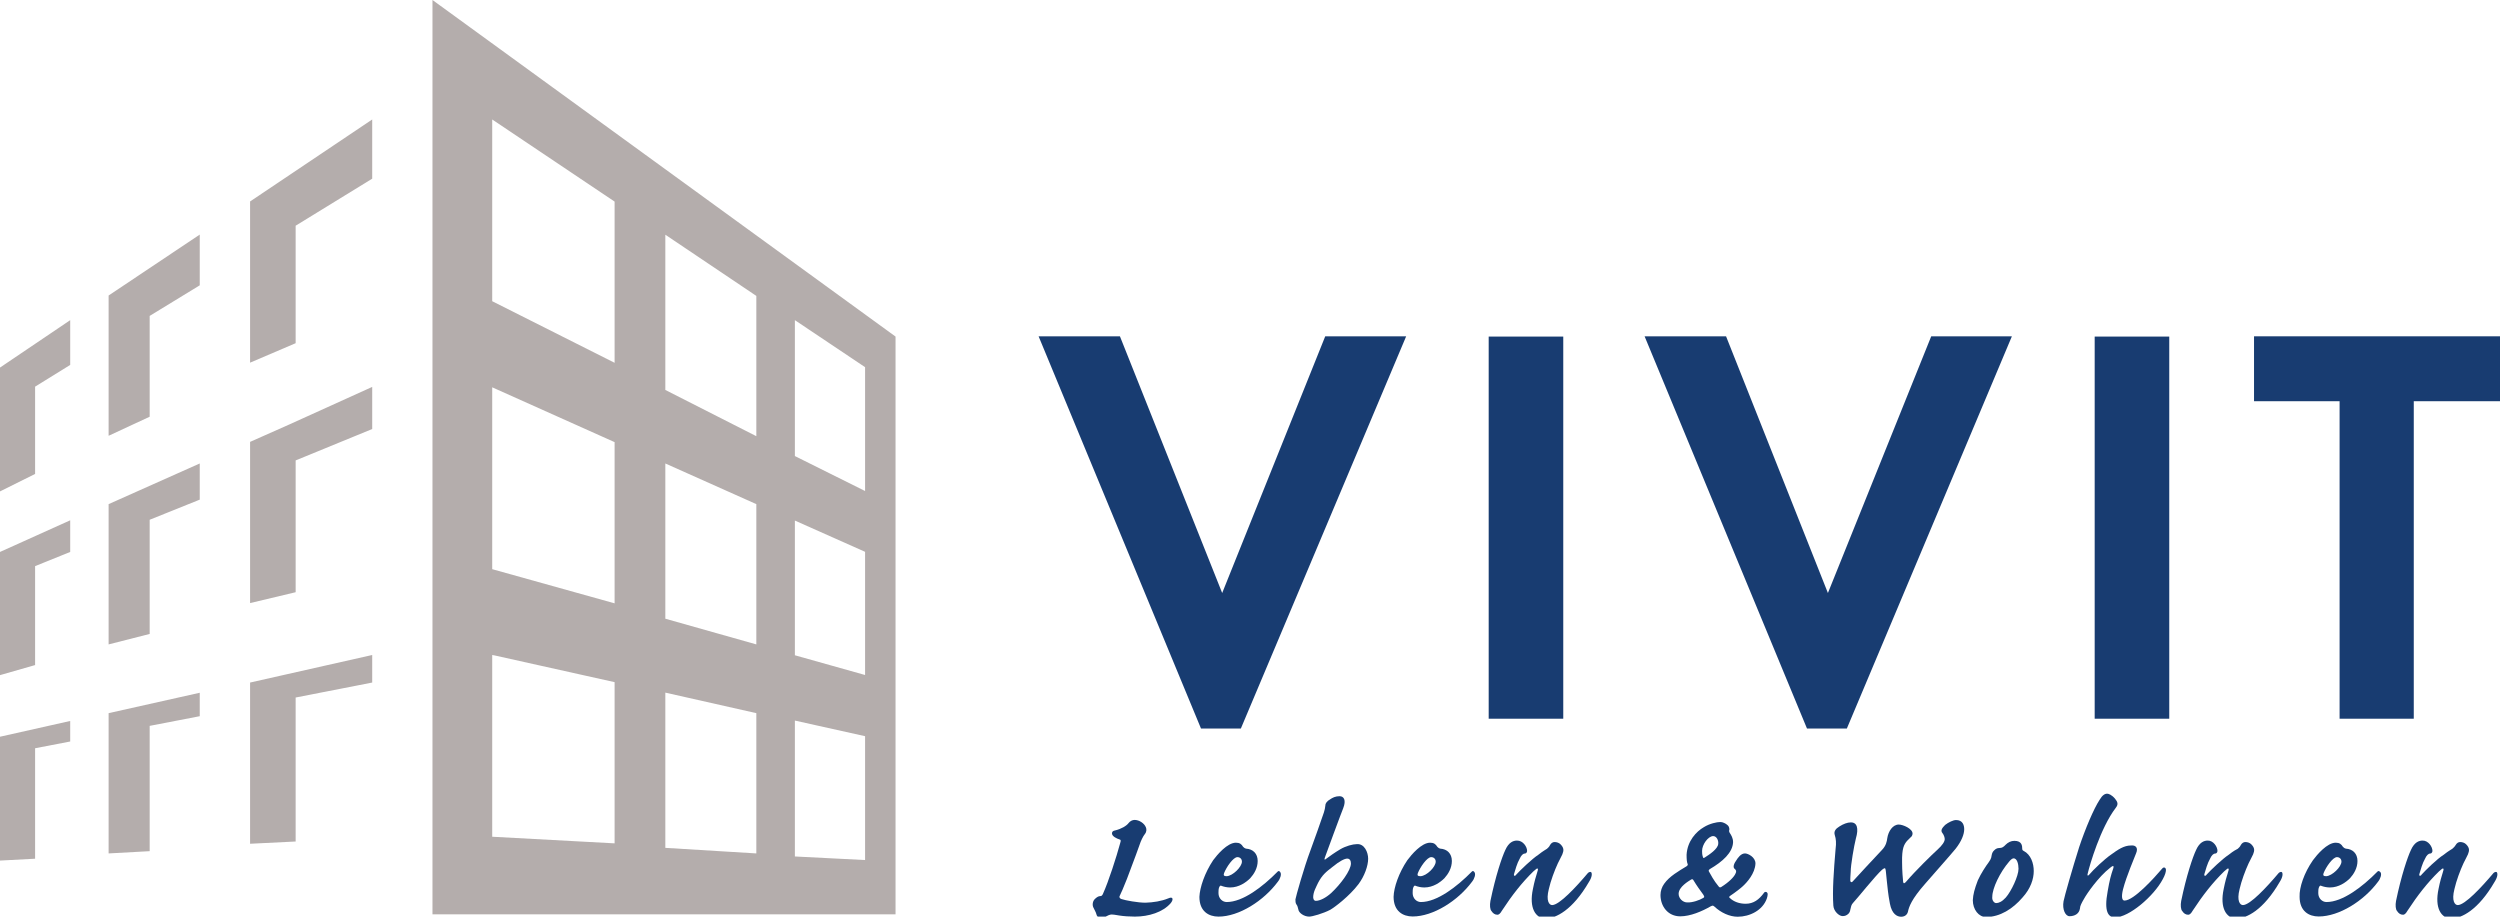 <?xml version="1.0" encoding="utf-8"?>
<!-- Generator: Adobe Illustrator 25.4.1, SVG Export Plug-In . SVG Version: 6.00 Build 0)  -->
<svg version="1.1" id="Ebene_1" xmlns="http://www.w3.org/2000/svg" xmlns:xlink="http://www.w3.org/1999/xlink" x="0px" y="0px"
	 viewBox="0 0 1887.4 692" style="enable-background:new 0 0 1887.4 692;" xml:space="preserve">
<style type="text/css">
	.st0{fill:#183C71;}
	.st1{fill:#B4ADAC;}
</style>
<g>
	<polygon class="st0" points="922.7,447.7 1000.5,253.9 1061.6,253.9 936.8,550 906.7,550 784.1,253.9 845.5,253.9 	"/>
	<rect x="1123.9" y="254.1" class="st0" width="56.3" height="288.5"/>
	<polygon class="st0" points="1380,447.7 1458,253.9 1518.9,253.9 1394.3,550 1364.2,550 1241.6,253.9 1303.1,253.9 	"/>
	<rect x="1581.4" y="254.1" class="st0" width="56.3" height="288.5"/>
	<polygon class="st0" points="1701.7,253.9 1701.7,302.9 1766.3,302.9 1766.3,542.6 1822.3,542.6 1822.3,302.9 1887.4,302.9 
		1887.4,253.9 	"/>
	<path class="st1" d="M0,556.2v93.5l26.5-1.4v-83.4l26.5-5.1v-15.5L0,556.2z M82,538.4v105.9l31-1.7V548l37.8-7.3v-17.7L82,538.4z
		 M188.8,515.3V637l34.4-1.7V526.6l57.8-11.3v-20.8L188.8,515.3z M0,416.7v93l26.5-7.6v-74.7L53,416.7v-23.9L0,416.7z M82,380.6
		v105.9l31-7.9v-86.2l37.8-15.2v-27.3L82,380.6z M218.1,320.6l-29.3,13v121.7l34.4-8.2v-99.5l57.8-23.7v-31.8L218.1,320.6z M0,277.5
		v93.5l26.5-13.2v-65.9L53,275.5v-33.8L0,277.5z M82,223.1v105.9l31-14.4v-76.1l37.8-23.1v-38.3L82,223.1z M188.8,152.1v121.7
		l34.4-14.7v-88.7l57.8-35.5V90.2L188.8,152.1z M600.1,646.6V544l53,11.8v93.5L600.1,646.6z M502.3,640.1V522.9l68.7,15.5v105.9
		L502.3,640.1z M371.6,631.7V494.5l1.7,0.3l0,0L464,515v121.7L371.6,631.7z M600.1,494.7V393l26.5,11.8l26.5,11.8v93L600.1,494.7z
		 M502.3,467.1V349.9l68.7,30.7v105.9L502.3,467.1z M371.6,429.7V292.4l92.4,41.4v121.7L371.6,429.7z M600.1,344.3V241.7l53,35.5
		v93.5L600.1,344.3z M502.3,294.4V177.2l68.7,46.2v105.9L502.3,294.4z M371.6,227.4V90.2l92.4,62v121.7L371.6,227.4z M326.5,0v690.3
		h349.6V254.1L326.5,0z"/>
	<g>
		<path class="st0" d="M882.1,678.2c3.7-1.7,3.9,1.1,1.7,3.7c-5.9,6.8-16.6,10.1-27,10.1c-3.9,0-8.5-0.3-11.6-0.8
			c-3.4-0.6-5.1-0.8-5.9-0.8c-1.4,0-3.1,0.8-5.4,2c-2,1.1-5.6,0.8-6.2-2.3c-0.3-1.4-1.4-3.1-2.3-5.1c-0.8-1.7-0.6-4.5,1.1-6.2
			c1.4-1.4,2.8-2.3,4.2-2.3c0.8,0,1.4-0.3,2-1.7c4.2-9.3,10.1-27.6,13-38.3c0.6-2,0.6-2.5-0.6-2.8c-2-0.6-5.6-2.3-5.6-4.5
			c0-1.4,0.8-2,2.5-2.3c4.5-1.1,8.5-3.4,10.1-5.6c1.1-1.4,2.8-2.3,4.5-2.3c3.4,0,7.3,2.5,8.5,5.6c0.6,1.4,0.6,3.4-0.8,5.1
			c-1.4,1.7-3.1,5.4-3.9,7.9c-1.1,3.1-3.4,9.6-9.6,25.9c-2.8,7-4.5,11-5.4,12.7c-0.6,0.8-0.3,2,1.1,2.5c3.1,1.1,12.7,2.8,18.3,2.8
			C870.6,681.3,876.8,680.4,882.1,678.2"/>
		<path class="st0" d="M937.6,650.5c0-2-1.4-3.4-3.4-3.4c-3.1,0-8.2,7.3-10.1,12.1c-0.6,1.7,0,2.3,2,2.3
			C930.6,661.3,937.6,654.5,937.6,650.5 M915.9,649.4c3.1-4.2,10.7-13.2,17.2-13.2c2.8,0,4.2,1.1,5.4,3.1c0.6,0.6,1.1,1.1,2.3,1.4
			c5.1,0.3,8.7,3.7,8.7,9.3c0,5.4-2.8,9.9-5.6,13c-3.1,3.1-8.5,7-15.2,7c-2.5,0-4.8-0.6-6.2-1.1c-1.1-0.6-1.4-0.3-2,0.8
			c-0.6,1.4-0.6,2.8-0.6,4.5c0,4.2,3.1,6.8,6.2,6.8c12.1,0,27-11.3,38.6-23.1c0.6-0.6,1.4-0.3,2,0.8c0.8,1.4,0,4.5-2,7
			C954,680.1,935.4,692,919.9,692c-7.3,0-14.4-3.9-14.4-14.9C905.8,670,909.5,659,915.9,649.4"/>
		<path class="st0" d="M993.4,680.1c3.1,0,7.6-2.3,11.6-5.9c7.3-6.8,14.9-17.2,14.9-22.3c0-2-0.8-3.7-2.8-3.7c-2,0-5.9,2-11,6.2
			c-5.1,3.9-7.9,6.2-11,12.1c-1.4,3.1-3.7,6.8-3.7,11C991.5,679.6,992.6,680.1,993.4,680.1 M1032.9,648.3c0,5.4-2.8,13.2-7.3,19.2
			c-6.8,9-18,17.5-21.4,19.4c-5.4,2.8-13.5,5.1-15.8,5.1c-3.9,0-7.9-2.8-8.2-5.4c-0.3-1.1-0.6-2.8-1.4-3.7c-0.8-1.1-0.8-2.5-0.8-3.9
			c0.3-2,6.5-24.2,11.3-36.9c3.9-10.7,7.9-22,8.5-23.9c1.1-3.1,2.5-6.5,2.8-10.1c0-1.7,1.4-3.4,3.4-4.5c2-1.4,4.2-2.5,7.3-2.5
			c3.4,0,5.1,3.1,2.8,9c-1.4,3.7-3.1,7.9-7.3,19.4c-2.8,7.6-6.2,16.9-6.5,17.7c-0.6,1.7-0.6,2.5,1.4,0.8c1.4-1.1,6.2-4.5,10.1-6.8
			c4.2-2.5,9.6-3.9,12.4-3.9C1030.1,636.7,1032.9,643.5,1032.9,648.3"/>
		<path class="st0" d="M1083.9,650.5c0-2-1.4-3.4-3.4-3.4c-3.1,0-8.2,7.3-10.1,12.1c-0.6,1.7,0,2.3,2,2.3
			C1077.1,661.3,1083.9,654.5,1083.9,650.5 M1062.5,649.4c3.1-4.2,10.7-13.2,17.2-13.2c2.8,0,4.2,1.1,5.4,3.1
			c0.6,0.6,1.1,1.1,2.3,1.4c5.1,0.3,8.7,3.7,8.7,9.3c0,5.4-2.8,9.9-5.6,13c-3.1,3.1-8.5,7-15.2,7c-2.5,0-4.8-0.6-6.2-1.1
			c-1.1-0.6-1.4-0.3-2,0.8c-0.6,1.4-0.6,2.8-0.6,4.5c0,4.2,3.1,6.8,6.2,6.8c12.1,0,27-11.3,38.6-23.1c0.6-0.6,1.4-0.3,2,0.8
			c0.8,1.4,0,4.5-2,7c-10.7,14.4-29.3,26.2-44.8,26.2c-7.3,0-14.4-3.9-14.4-14.9C1052.3,670,1056,659,1062.5,649.4"/>
		<path class="st0" d="M1152.9,642.4c0,1.1-0.8,2-1.7,2c-1.4,0-2.8,1.4-3.9,3.9c-2,3.4-3.4,8.7-4.2,11.3c-0.6,1.7,0.6,2.3,1.7,0.6
			c2.8-3.1,11.8-11.8,16.6-14.9c3.9-3.1,5.4-3.7,6.5-4.5c0.6-0.6,1.7-1.4,2.3-2.8c0.8-1.4,2-2.3,3.4-2.3c1.7,0,3.4,0.6,4.5,1.7
			c2.8,2.8,2.5,4.8,1.4,7.6c-0.6,1.4-2,3.9-3.4,6.8c-2.5,5.4-5.4,13.2-6.8,19.4c-2.3,9,0.3,12.1,2.5,12.1c5.4,0,18-13.5,27-24.2
			c0.8-0.8,2-1.1,2.5-0.6c0.8,1.1,0.6,3.7-1.7,7.3c-12.4,21.4-25.1,27.6-32.7,27.6c-7.6,0-12.7-7.9-9.6-22.3
			c1.1-5.6,2.3-9.6,3.1-12.1c0.6-1.7,0.8-2.8,0.6-3.1c-0.6-0.6-1.1,0-3.4,2c-8.7,8.5-16.1,18-23.7,29.6c-1.4,2.5-2.5,3.1-3.4,3.1
			c-2,0-3.4-1.1-4.5-2.8c-1.1-1.1-1.4-4.5-0.8-7.6c3.9-18.9,8.7-33.2,11.3-38.6c2.5-5.6,5.9-7,8.7-7
			C1149.8,634.5,1152.9,639.3,1152.9,642.4"/>
		<path class="st0" d="M1285,642.4c0,1.1,0,2.8,0.6,4.5c0.3,1.1,0.6,1.1,1.7,0.3c3.1-2,9.6-6.2,9.9-10.1c0.3-2.5-1.1-5.9-3.9-5.9
			C1289.5,631.4,1285,637.6,1285,642.4 M1285.9,677.9c1.1-0.6,0.8-1.1,0-2.5c-2.5-3.4-5.1-7-7.3-10.7c-0.6-1.1-1.1-1.1-2-0.6
			c-1.7,1.1-9.3,5.4-9.3,10.7c0,3.4,3.1,6.5,6.5,6.5C1277.7,681.5,1283.1,679.6,1285.9,677.9 M1304.5,623.2c0.8,0.8,1.1,2,1.1,3.1
			c-0.3,0.6-0.3,1.7,0.3,2.5c1.1,1.7,2.5,3.9,2.5,7c-0.3,7.9-7.9,14.7-17.5,20.3c-0.8,0.6-1.1,1.1-0.8,1.7c1.1,2,3.9,7.3,7.3,11.3
			c0.6,0.8,1.1,1.1,2,0.6c6.2-3.9,9.6-7.6,10.7-9.9c1.1-2,0.6-2.8-0.3-3.7c-1.4-0.8-1.4-3.1,0.8-6.2c1.4-2.3,3.7-5.6,6.8-5.6
			c2.3,0,7.9,2.8,7.9,7.6c-0.3,7.6-6.5,14.4-9.6,17.2c-1.1,1.1-5.4,4.5-9.6,7.3c-0.8,0.6-0.8,1.1-0.3,1.4c3.1,3.1,7.6,4.5,12.1,4.5
			c5.9,0,10.1-3.1,13.8-8.2c0.8-1.4,3.1-0.8,2.8,1.4c0,0.8-0.3,1.7-0.6,2.8c-3.1,9-13,13.8-22,13.8c-6.2,0-12.7-3.1-17.5-7.6
			c-1.1-0.8-1.1-1.1-2.8-0.3c-6.8,3.9-15.5,7.6-23.1,7.6c-9.3,0-14.9-7.6-14.9-16.1c0-3.1,1.1-6.2,2.8-8.5c3.9-5.6,11-9.6,16.9-13.2
			c0.8-0.6,1.1-1.1,0.8-1.7c-0.6-1.4-0.8-3.4-0.8-7c0.6-10.4,7.3-17.5,13-20.8c4.5-2.8,9.9-3.9,12.4-3.9
			C1301.7,620.7,1303.6,622.4,1304.5,623.2"/>
		<path class="st0" d="M1401.1,633.1c-1.4,5.6-3.9,20-3.9,25.1c-0.3,3.1-0.3,5.9-0.3,6.8c0.3,1.4,1.1,1.1,1.7,0.6
			c1.1-1.4,18.3-19.7,22-23.7c3.4-3.4,3.9-6.8,4.2-9c0.8-5.4,4.2-10.4,8.7-10.4c3.1,0,10.4,3.1,10.4,6.8c0,1.1-0.6,2.3-1.4,2.8
			c-0.6,0.6-1.7,1.7-2.8,2.8c-2.3,2.8-3.9,5.6-3.7,16.1c0,6.5,0.6,12.7,0.8,14.9c0.3,1.4,1.1,1.1,2.3-0.3c7-8.2,19.7-20.6,23.7-24.2
			c3.4-3.1,5.4-5.9,5.4-7.9c0-1.1-0.6-3.1-1.7-4.5c-1.7-2-0.3-3.9,2-6.2c2.5-2,6.2-3.7,8.2-3.7c5.1,0,6.2,3.9,6.2,7
			c0,3.7-2,9-6.5,14.7c-5.4,6.5-13,14.9-22.8,26.2c-10.7,12.1-12.4,17.7-13.2,21.4c-0.6,2.3-2.5,3.7-5.1,3.7c-3.1,0-7-2-8.5-9.9
			s-1.7-11.8-2.3-16.9c-0.3-3.1-0.6-5.9-0.8-7.9c-0.3-2.5-0.8-2.3-2.8-0.8c-4.8,4.2-19.4,22.5-21.7,24.8c-1.7,1.7-1.7,3.1-2.3,5.4
			c-0.3,2.5-2,3.9-3.7,4.5c-0.8,0.3-1.4,0.3-2.3,0.3c-2.3,0-6.5-3.4-6.8-7.9c-0.8-11.3,0.3-26.2,1.7-42.8c0.6-4.5,0.3-7.6-0.6-10.4
			s0.6-4.8,3.4-6.5c3.1-2,6.2-3.1,8.5-3.1C1402,620.7,1403.4,625.2,1401.1,633.1"/>
		<path class="st0" d="M1507,681.8c2,0,4.5-1.1,7.3-4.2c4.2-4.8,9.6-16.3,9.6-21.7c0-3.7-1.1-7.9-3.7-7.9c-1.1,0-2.5,1.4-3.4,2.5
			c-6.8,7.9-12.7,20-12.7,26.5C1503.7,679.8,1505.6,681.8,1507,681.8 M1493.2,664.6c2.3-5.1,6.2-11,7.9-13.2
			c1.1-1.7,2.3-3.1,2.5-5.6c0.3-1.7,0.8-2.8,2-3.9c1.1-1.1,2.3-1.7,3.9-1.7c2,0,3.1-0.8,4.5-2.3c2-2,4.2-3.1,6.8-3.1
			c5.6,0,5.9,3.7,5.9,5.9c0,0.8,0.3,1.4,1.1,1.7c5.4,2.8,7.6,9.3,7.6,15.2c0,5.9-2.3,13.2-8.5,20c-7.3,8.5-16.9,14.7-27.6,14.7
			c-5.4,0-9.9-5.6-9.9-12.7C1489.6,675.3,1490.7,671.1,1493.2,664.6"/>
		<path class="st0" d="M1612.7,644.1c-1.1,3.1-7.3,17.2-9.9,27.3c-1.4,5.6-0.8,8.5,1.1,8.5c7,0,22.3-16.9,28.5-24.2
			c1.1-1.4,2.8-0.8,2.8,1.1c0,1.4-0.6,3.7-2.3,6.8c-6.8,13-25.6,29-36.1,29c-5.1,0-8.5-4.2-5.6-19.7c1.4-8.2,2.5-12.4,4.2-17.2
			c0.8-2.5-0.3-2.3-2.3-0.6c-9,7-17.7,19.7-19.7,23.4c-2,3.4-3.1,5.6-3.1,7.3c-0.6,4.2-4.2,5.9-7.9,5.9c-3.1,0-5.6-5.1-4.5-11.3
			c0.6-3.4,6.8-25.1,11.8-40.9c4.5-13.5,11-29,15.5-35.8c2-3.4,3.9-4.5,5.6-4.5c1.1,0,3.4,0.8,5.9,3.7c2,2.5,2.8,4.2,0.6,7
			c-11.6,15.2-19.7,43.4-21.1,49.3c-0.6,1.7,0,2.5,1.1,1.1c2.8-3.4,11.3-11.6,16.6-15.2c5.1-3.7,9.6-6.8,14.9-6.8
			C1612.4,637.9,1614.4,640.1,1612.7,644.1"/>
		<path class="st0" d="M1674.1,642.4c0,1.1-0.8,2-1.7,2c-1.4,0-2.8,1.4-3.9,3.9c-2,3.4-3.4,8.7-4.2,11.3c-0.6,1.7,0.6,2.3,1.7,0.6
			c2.8-3.1,11.8-11.8,16.6-14.9c3.9-3.1,5.4-3.7,6.8-4.5c0.6-0.6,1.7-1.4,2.3-2.8c0.8-1.4,2-2.3,3.4-2.3c1.7,0,3.4,0.6,4.5,1.7
			c2.8,2.8,2.5,4.8,1.4,7.6c-0.6,1.4-2,3.9-3.4,6.8c-2.5,5.4-5.4,13.2-6.8,19.4c-2.3,9,0.3,12.1,2.5,12.1c5.4,0,18-13.5,27-24.2
			c0.8-0.8,2-1.1,2.5-0.6c0.8,1.1,0.6,3.7-1.7,7.3c-12.4,21.4-25.1,27.6-32.7,27.6c-7.6,0-12.7-7.9-9.6-22.3
			c1.1-5.6,2.3-9.6,3.1-12.1c0.6-1.7,0.8-2.8,0.6-3.1c-0.6-0.6-1.1,0-3.4,2c-8.7,8.5-16.1,18-23.7,29.6c-1.4,2.5-2.5,3.1-3.4,3.1
			c-2,0-3.4-1.1-4.5-2.8c-1.1-1.1-1.4-4.5-0.8-7.6c3.9-18.9,8.7-33.2,11.3-38.6c2.5-5.6,5.9-7,8.7-7
			C1671,634.5,1674.1,639.3,1674.1,642.4"/>
		<path class="st0" d="M1767.7,650.5c0-2-1.4-3.4-3.4-3.4c-3.1,0-8.2,7.3-10.1,12.1c-0.6,1.7,0,2.3,2,2.3
			C1760.6,661.3,1767.7,654.5,1767.7,650.5 M1746.2,649.4c3.1-4.2,10.7-13.2,17.2-13.2c2.8,0,4.2,1.1,5.4,3.1
			c0.6,0.6,1.1,1.1,2.3,1.4c5.1,0.3,8.7,3.7,8.7,9.3c0,5.4-2.8,9.9-5.6,13c-3.1,3.1-8.5,7-15.2,7c-2.5,0-4.8-0.6-6.2-1.1
			c-1.1-0.6-1.4-0.3-2,0.8c-0.6,1.4-0.6,2.8-0.6,4.5c0,4.2,3.1,6.8,6.2,6.8c12.1,0,27-11.3,38.6-23.1c0.6-0.6,1.4-0.3,2.3,0.8
			c0.8,1.4,0,4.5-2,7c-10.7,14.4-29.3,26.2-44.8,26.2c-7.3,0-14.4-3.9-14.4-14.9C1735.8,670,1739.5,659,1746.2,649.4"/>
		<path class="st0" d="M1836.4,642.4c0,1.1-0.8,2-1.7,2c-1.4,0-2.8,1.4-3.9,3.9c-2,3.4-3.4,8.7-4.2,11.3c-0.6,1.7,0.6,2.3,1.7,0.6
			c2.8-3.1,11.6-11.8,16.6-14.9c3.9-3.1,5.4-3.7,6.5-4.5c0.6-0.6,1.7-1.4,2.5-2.8c0.8-1.4,2-2.3,3.4-2.3c1.7,0,3.4,0.6,4.5,1.7
			c2.8,2.8,2.5,4.8,1.4,7.6c-0.6,1.4-2,3.9-3.4,6.8c-2.5,5.4-5.4,13.2-6.8,19.4c-2.3,9,0.3,12.1,2.5,12.1c5.4,0,18-13.5,27-24.2
			c0.8-0.8,2-1.1,2.5-0.6c0.8,1.1,0.6,3.7-1.7,7.3c-12.4,21.4-25.1,27.6-32.7,27.6c-7.6,0-12.7-7.9-9.6-22.3
			c1.1-5.6,2.3-9.6,3.1-12.1c0.6-1.7,0.8-2.8,0.6-3.1c-0.6-0.6-1.1,0-3.4,2c-8.7,8.5-16.1,18-23.7,29.6c-1.4,2.5-2.5,3.1-3.4,3.1
			c-2,0-3.4-1.1-4.5-2.8c-1.1-1.1-1.4-4.5-0.8-7.6c3.9-18.9,8.7-33.2,11.3-38.6c2.5-5.6,5.9-7,8.7-7
			C1833.3,634.5,1836.4,639.3,1836.4,642.4"/>
	</g>
</g>
</svg>
